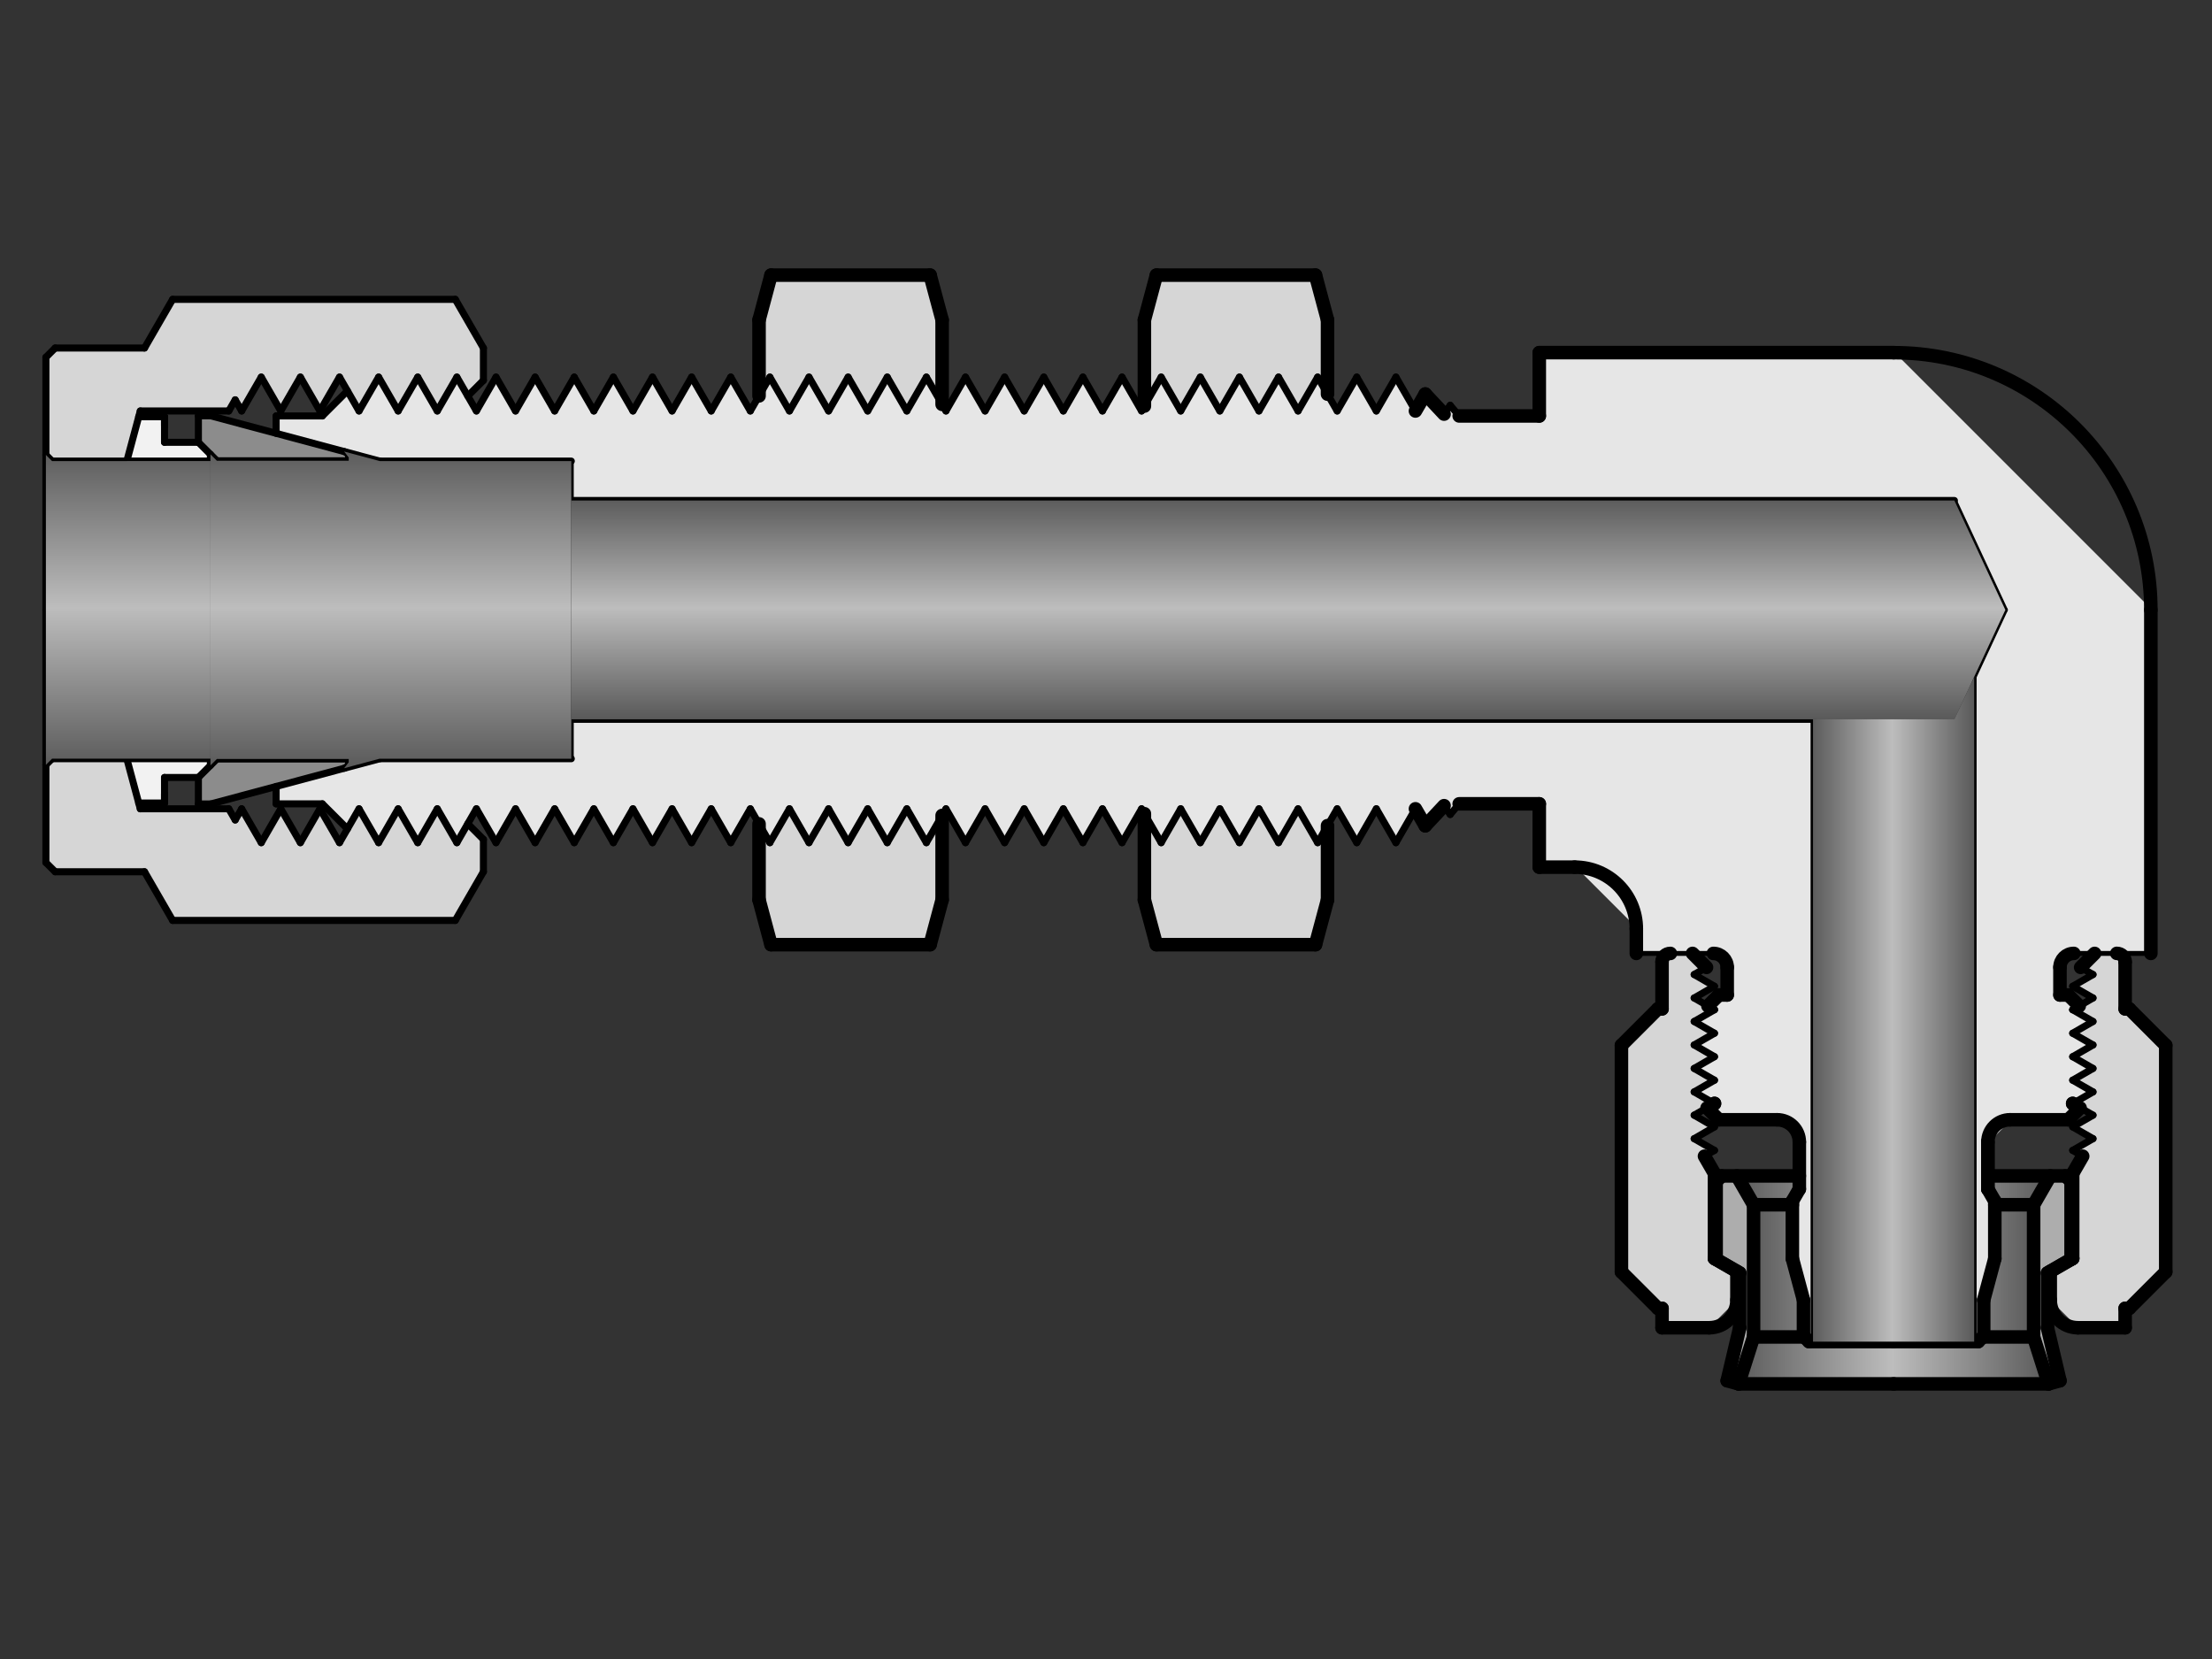 <?xml version="1.0" encoding="UTF-8"?><svg id="_イヤー_1" xmlns="http://www.w3.org/2000/svg" xmlns:xlink="http://www.w3.org/1999/xlink" viewBox="0 0 480 360"><rect x="0" y="0" width="480" height="360" fill="#333333" stroke="none"/><defs><style>.cls-1{fill:url(#CYLINDER_56);}.cls-1,.cls-2,.cls-3,.cls-4,.cls-5,.cls-6,.cls-7,.cls-8,.cls-9,.cls-10,.cls-11{fill-rule:evenodd;}.cls-12{stroke-width:2.94px;}.cls-12,.cls-13,.cls-14{fill:none;stroke:#000;stroke-linecap:round;stroke-linejoin:round;}.cls-2{fill:#f2f2f2;}.cls-3{fill:#d6d6d6;}.cls-4{fill:#adadad;}.cls-5{fill:#8c8c8c;}.cls-6{fill:#e6e6e6;}.cls-7{fill:url(#CYLINDER_56-4);}.cls-8{fill:url(#CYLINDER_56-5);}.cls-9{fill:url(#CYLINDER_56-2);}.cls-10{fill:url(#CYLINDER_56-3);}.cls-11{fill:url(#CYLINDER_56-6);}.cls-13{stroke-width:1.53px;}.cls-14{stroke-width:1.06px;}</style><linearGradient id="CYLINDER_56" x1="463.34" y1="1347.51" x2="623.28" y2="1347.51" gradientTransform="translate(182.46 -271.38) scale(.42)" gradientUnits="userSpaceOnUse"><stop offset="0" stop-color="#5b5b5b"/><stop offset=".5" stop-color="#bdbdbd"/><stop offset="1" stop-color="#5b5b5b"/></linearGradient><linearGradient id="CYLINDER_56-2" x1="462.45" y1="1259.72" x2="624.16" y2="1259.72" xlink:href="#CYLINDER_56"/><linearGradient id="CYLINDER_56-3" x1="471.04" y1="1301.28" x2="615.57" y2="1301.28" xlink:href="#CYLINDER_56"/><linearGradient id="CYLINDER_56-4" x1="-274.67" y1="1041.89" x2="-274.67" y2="878.45" xlink:href="#CYLINDER_56"/><linearGradient id="CYLINDER_56-5" x1="230.95" y1="1016.61" x2="230.95" y2="903.73" xlink:href="#CYLINDER_56"/><linearGradient id="CYLINDER_56-6" x1="501.73" y1="1166.26" x2="584.88" y2="1166.26" xlink:href="#CYLINDER_56"/></defs><g id="HATCH"><path class="cls-6" d="M393.42,156.08H123.97v8.56h-41.56l-22.48,6.02v3.77h10.03l5.44,5.44,2.52-4.36,4.25,7.35,4.25-7.35,4.25,7.35,4.25-7.35,4.25,7.35,4.25-7.35,4.25,7.35,4.25-7.35,4.25,7.35,4.25-7.35,4.25,7.35,4.25-7.35,4.25,7.35,4.25-7.35,4.25,7.35,4.25-7.35,4.25,7.35,4.25-7.35,4.25,7.35,4.25-7.35,4.25,7.35,4.25-7.35,4.25,7.35,4.25-7.35,4.25,7.35,4.25-7.35,4.25,7.35,4.25-7.35,4.25,7.35,4.25-7.35,4.25,7.35,4.25-7.35,4.25,7.35,4.25-7.35,4.25,7.35,4.25-7.35,4.25,7.35,4.25-7.35,4.25,7.35,4.25-7.35,4.25,7.35,4.25-7.35,4.25,7.35,4.25-7.35,4.25,7.35,4.25-7.35,4.25,7.35,4.25-7.35,4.25,7.35,4.25-7.35,4.25,7.35,4.25-7.35,4.25,7.35,4.25-7.35,2.12,3.68,4.09-4.36,1.33,1.91,1.95-2.31h17.38v13.74h7.69l13.37,13.37v5.35h16.71l3.01,3.01v6.02h-1.81l-2.38,2.38,1.42,.82-4.41,2.55,4.41,2.55-4.41,2.55,4.41,2.55-4.41,2.55,4.41,2.55-4.41,2.55,4.37,2.52,.04-.02v.04l-1.61,.93,2.57,2.57h12.64l4.81,4.81v10.23l-1.5,2.61v12.48l2.41,8.98v7.82l1.2,1.2h.87V156.08m34.96,135.05h.87l1.2-1.2v-7.82l2.41-8.98v-12.48l-1.5-2.61v-10.23l4.81-4.81h12.64l2.57-2.57-1.61-.93v-.04l.04,.02,4.37-2.52-4.41-2.55,4.41-2.55-4.41-2.55,4.41-2.55-4.41-2.55,4.41-2.55-4.41-2.55,1.42-.82-2.38-2.38h-1.81v-6.02l3.01-3.01h16.71v-74.54l-55.82-55.82h-76.88v13.74h-17.38l-1.95-2.31-1.33,1.91-4.09-4.36-2.12,3.68-4.25-7.35-4.25,7.35-4.25-7.35-4.25,7.35-4.25-7.35-4.25,7.35-4.25-7.35-4.25,7.35-4.25-7.35-4.25,7.35-4.25-7.35-4.25,7.35-4.25-7.35-4.25,7.35-4.25-7.35-4.25,7.35-4.25-7.35-4.25,7.35-4.25-7.35-4.25,7.35-4.25-7.35-4.25,7.35-4.25-7.35-4.25,7.35-4.25-7.35-4.25,7.35-4.25-7.35-4.25,7.35-4.25-7.35-4.25,7.35-4.25-7.35-4.25,7.35-4.25-7.35-4.25,7.35-4.25-7.35-4.25,7.35-4.25-7.35-4.25,7.35-4.25-7.35-4.25,7.35-4.25-7.35-4.25,7.35-4.25-7.35-4.25,7.35-4.25-7.35-4.25,7.35-4.25-7.35-4.25,7.35-4.25-7.35-4.25,7.35-4.25-7.35-4.25,7.35-4.25-7.35-4.25,7.35-2.52-4.36-5.44,5.44h-10.03v3.77l22.48,6.02h41.56v8.56H424.1l11.07,23.73-6.78,14.53v144.25Z"/></g><g id="LINE"><line class="cls-12" x1="334.02" y1="76.52" x2="410.91" y2="76.52"/></g><g id="LINE-2"><line class="cls-12" x1="466.73" y1="132.35" x2="466.73" y2="206.89"/></g><g id="LINE-3"><line class="cls-12" x1="334.02" y1="188.17" x2="341.71" y2="188.17"/></g><g id="ARC"><path class="cls-12" d="M355.08,201.54c0-7.38-5.99-13.37-13.37-13.37"/></g><g id="ARC-2"><path class="cls-12" d="M466.73,132.35c0-30.83-24.99-55.82-55.82-55.82"/></g><g id="LINE-4"><line class="cls-12" x1="355.08" y1="201.54" x2="355.08" y2="206.89"/></g><g id="HATCH-2"><polygon class="cls-5" points="45.73 174.46 43.05 174.46 43.05 168.71 47.06 164.7 75.67 164.7 75.67 165.42 74.68 166.71 45.73 174.46"/></g><g id="HATCH-3"><path class="cls-3" d="M204.44,69.43l-2.61-9.73h-34.52l-2.61,9.73v16.48l2.36-4.08,4.25,7.35,4.25-7.35,4.25,7.35,4.25-7.35,4.25,7.35,4.25-7.35,4.25,7.35,4.25-7.35,3.42,5.92v-18.31m0,125.83v-18.31l-3.42,5.92-4.25-7.35-4.25,7.35-4.25-7.35-4.25,7.35-4.25-7.35-4.25,7.35-4.25-7.35-4.25,7.35-2.36-4.08v16.48l2.61,9.73h34.52l2.61-9.73Z"/></g><g id="HATCH-4"><path class="cls-3" d="M104.9,75.52l-6.1-10.56H37.46l-6.1,10.56H11.97l-2.01,2.01v21.19l1.34,1.34H27.52l2.91-10.87h19.2l1.4-2.42,1.4,2.42,4.25-7.35,4.25,7.35,4.25-7.35,4.25,7.35,4.25-7.35,4.25,7.35,4.25-7.35,4.25,7.35,4.25-7.35,4.25,7.35,4.25-7.35,2.37,4.1,3.39-3.39v-7.02m0,113.65v-7.02l-3.39-3.39-2.37,4.1-4.25-7.35-4.25,7.35-4.25-7.35-4.25,7.35-4.25-7.35-4.25,7.35-4.25-7.35-4.25,7.35-4.25-7.35-4.25,7.35-4.25-7.35-1.4,2.42-1.4-2.42H30.44l-2.91-10.87H11.3l-1.34,1.34v21.19l2.01,2.01H31.36l6.1,10.56h61.34l6.1-10.56Z"/></g><g id="HATCH-5"><polygon class="cls-5" points="45.73 90.23 43.05 90.23 43.05 95.98 47.06 99.99 75.67 99.99 75.67 99.28 74.68 97.98 45.73 90.23"/></g><g id="HATCH-6"><path class="cls-2" d="M45.66,98.59l-2.62-2.62h-7.34v-5.55h-5.6l-2.58,9.63h18.14v-1.46m0,67.5v-1.46H27.52l2.58,9.63h5.6v-5.55h7.34l2.62-2.62Z"/></g><g id="LINE-5"><line class="cls-13" x1="9.96" y1="98.72" x2="9.96" y2="132.35"/></g><g id="LINE-6"><line class="cls-13" x1="37.46" y1="64.96" x2="98.8" y2="64.96"/></g><g id="LINE-7"><line class="cls-13" x1="11.97" y1="75.52" x2="31.36" y2="75.52"/></g><g id="LINE-8"><line class="cls-13" x1="27.52" y1="100.06" x2="11.3" y2="100.06"/></g><g id="LINE-9"><line class="cls-13" x1="11.97" y1="75.52" x2="9.96" y2="77.53"/></g><g id="LINE-10"><line class="cls-13" x1="9.96" y1="98.72" x2="9.96" y2="77.53"/></g><g id="LINE-11"><line class="cls-13" x1="9.96" y1="98.72" x2="11.3" y2="100.06"/></g><g id="LINE-12"><line class="cls-13" x1="31.36" y1="75.52" x2="37.46" y2="64.96"/></g><g id="LINE-13"><line class="cls-13" x1="30.44" y1="89.18" x2="27.52" y2="100.06"/></g><g id="LINE-14"><line class="cls-13" x1="104.9" y1="75.52" x2="98.8" y2="64.96"/></g><g id="LINE-15"><line class="cls-13" x1="104.9" y1="82.54" x2="101.51" y2="85.93"/></g><g id="LINE-16"><line class="cls-13" x1="104.9" y1="75.52" x2="104.9" y2="82.54"/></g><g id="LINE-17"><line class="cls-13" x1="90.65" y1="81.83" x2="94.89" y2="89.18"/></g><g id="LINE-18"><line class="cls-13" x1="90.65" y1="81.83" x2="86.4" y2="89.18"/></g><g id="LINE-19"><line class="cls-13" x1="49.64" y1="89.18" x2="30.44" y2="89.18"/></g><g id="LINE-20"><line class="cls-13" x1="99.14" y1="81.83" x2="94.89" y2="89.18"/></g><g id="LINE-21"><line class="cls-13" x1="73.67" y1="81.83" x2="77.91" y2="89.18"/></g><g id="LINE-22"><line class="cls-13" x1="73.67" y1="81.83" x2="69.42" y2="89.18"/></g><g id="LINE-23"><line class="cls-13" x1="82.16" y1="81.83" x2="86.4" y2="89.18"/></g><g id="LINE-24"><line class="cls-13" x1="82.16" y1="81.83" x2="77.91" y2="89.18"/></g><g id="LINE-25"><line class="cls-13" x1="56.69" y1="81.83" x2="60.93" y2="89.18"/></g><g id="LINE-26"><line class="cls-13" x1="56.69" y1="81.83" x2="52.44" y2="89.18"/></g><g id="LINE-27"><line class="cls-13" x1="65.18" y1="81.83" x2="69.42" y2="89.18"/></g><g id="LINE-28"><line class="cls-13" x1="65.18" y1="81.83" x2="60.93" y2="89.18"/></g><g id="LINE-29"><line class="cls-13" x1="51.04" y1="86.76" x2="52.44" y2="89.18"/></g><g id="LINE-30"><line class="cls-13" x1="51.04" y1="86.76" x2="49.64" y2="89.18"/></g><g id="LINE-31"><line class="cls-13" x1="424.1" y1="108.61" x2="123.97" y2="108.61"/></g><g id="LINE-32"><line class="cls-13" x1="82.41" y1="100.06" x2="45.73" y2="90.23"/></g><g id="LINE-33"><line class="cls-13" x1="75.67" y1="99.99" x2="47.06" y2="99.99"/></g><g id="LINE-34"><line class="cls-13" x1="30.1" y1="90.43" x2="35.7" y2="90.43"/></g><g id="LINE-35"><line class="cls-13" x1="27.52" y1="100.06" x2="45.66" y2="100.06"/></g><g id="LINE-36"><line class="cls-13" x1="35.7" y1="90.43" x2="35.7" y2="95.98"/></g><g id="LINE-37"><line class="cls-13" x1="35.7" y1="90.43" x2="35.7" y2="92.43"/></g><g id="LINE-38"><line class="cls-13" x1="45.66" y1="132.35" x2="45.66" y2="98.59"/></g><g id="LINE-39"><line class="cls-13" x1="43.05" y1="95.98" x2="35.7" y2="95.98"/></g><g id="LINE-40"><line class="cls-13" x1="43.05" y1="95.98" x2="43.05" y2="90.23"/></g><g id="LINE-41"><line class="cls-13" x1="43.05" y1="90.23" x2="45.73" y2="90.23"/></g><g id="LINE-42"><line class="cls-13" x1="43.05" y1="95.98" x2="47.06" y2="99.99"/></g><g id="LINE-43"><line class="cls-13" x1="82.41" y1="100.06" x2="123.97" y2="100.06"/></g><g id="LINE-44"><line class="cls-13" x1="69.95" y1="90.26" x2="75.39" y2="84.82"/></g><g id="LINE-45"><line class="cls-13" x1="59.92" y1="90.26" x2="69.95" y2="90.26"/></g><g id="LINE-46"><line class="cls-13" x1="59.92" y1="94.03" x2="59.92" y2="90.26"/></g><g id="LINE-47"><line class="cls-13" x1="75.67" y1="99.28" x2="75.67" y2="99.99"/></g><g id="ARC-3"><path class="cls-13" d="M75.67,99.28c0-.61-.41-1.13-.99-1.29"/></g><g id="LINE-48"><line class="cls-13" x1="75.67" y1="99.28" x2="75.67" y2="132.35"/></g><g id="LINE-49"><line class="cls-13" x1="99.14" y1="81.83" x2="103.38" y2="89.18"/></g><g id="LINE-50"><line class="cls-13" x1="107.63" y1="81.83" x2="111.87" y2="89.18"/></g><g id="LINE-51"><line class="cls-13" x1="107.63" y1="81.83" x2="103.38" y2="89.18"/></g><g id="LINE-52"><line class="cls-13" x1="27.52" y1="100.06" x2="27.52" y2="132.35"/></g><g id="LINE-53"><line class="cls-13" x1="9.96" y1="165.97" x2="9.96" y2="132.35"/></g><g id="LINE-54"><line class="cls-13" x1="37.46" y1="199.73" x2="98.8" y2="199.73"/></g><g id="LINE-55"><line class="cls-13" x1="11.97" y1="189.17" x2="31.36" y2="189.17"/></g><g id="LINE-56"><line class="cls-13" x1="27.52" y1="164.64" x2="11.3" y2="164.64"/></g><g id="LINE-57"><line class="cls-13" x1="11.97" y1="189.17" x2="9.96" y2="187.17"/></g><g id="LINE-58"><line class="cls-13" x1="9.96" y1="165.97" x2="9.96" y2="187.17"/></g><g id="LINE-59"><line class="cls-13" x1="9.96" y1="165.97" x2="11.3" y2="164.64"/></g><g id="LINE-60"><line class="cls-13" x1="31.36" y1="189.17" x2="37.46" y2="199.73"/></g><g id="LINE-61"><line class="cls-13" x1="30.44" y1="175.51" x2="27.52" y2="164.64"/></g><g id="LINE-62"><line class="cls-13" x1="104.9" y1="189.17" x2="98.8" y2="199.73"/></g><g id="LINE-63"><line class="cls-13" x1="104.9" y1="182.15" x2="101.51" y2="178.76"/></g><g id="LINE-64"><line class="cls-13" x1="104.9" y1="189.17" x2="104.9" y2="182.15"/></g><g id="LINE-65"><line class="cls-13" x1="90.65" y1="182.86" x2="94.89" y2="175.51"/></g><g id="LINE-66"><line class="cls-13" x1="90.65" y1="182.86" x2="86.4" y2="175.51"/></g><g id="LINE-67"><line class="cls-13" x1="49.64" y1="175.51" x2="30.44" y2="175.51"/></g><g id="LINE-68"><line class="cls-13" x1="99.14" y1="182.86" x2="94.89" y2="175.51"/></g><g id="LINE-69"><line class="cls-13" x1="73.67" y1="182.86" x2="77.91" y2="175.51"/></g><g id="LINE-70"><line class="cls-13" x1="73.67" y1="182.86" x2="69.42" y2="175.51"/></g><g id="LINE-71"><line class="cls-13" x1="82.16" y1="182.86" x2="86.4" y2="175.51"/></g><g id="LINE-72"><line class="cls-13" x1="82.16" y1="182.86" x2="77.91" y2="175.51"/></g><g id="LINE-73"><line class="cls-13" x1="56.69" y1="182.86" x2="60.93" y2="175.51"/></g><g id="LINE-74"><line class="cls-13" x1="56.69" y1="182.86" x2="52.44" y2="175.51"/></g><g id="LINE-75"><line class="cls-13" x1="65.18" y1="182.86" x2="69.42" y2="175.51"/></g><g id="LINE-76"><line class="cls-13" x1="65.18" y1="182.86" x2="60.93" y2="175.51"/></g><g id="LINE-77"><line class="cls-13" x1="51.04" y1="177.93" x2="52.44" y2="175.51"/></g><g id="LINE-78"><line class="cls-13" x1="51.04" y1="177.93" x2="49.64" y2="175.51"/></g><g id="LINE-79"><line class="cls-13" x1="82.41" y1="164.64" x2="45.73" y2="174.46"/></g><g id="LINE-80"><line class="cls-13" x1="75.67" y1="164.7" x2="47.06" y2="164.7"/></g><g id="LINE-81"><line class="cls-13" x1="30.1" y1="174.26" x2="35.7" y2="174.26"/></g><g id="LINE-82"><line class="cls-13" x1="27.52" y1="164.64" x2="45.66" y2="164.64"/></g><g id="LINE-83"><line class="cls-13" x1="35.7" y1="174.26" x2="35.7" y2="168.71"/></g><g id="LINE-84"><line class="cls-13" x1="35.7" y1="174.26" x2="35.7" y2="172.26"/></g><g id="LINE-85"><line class="cls-13" x1="45.66" y1="132.35" x2="45.66" y2="166.1"/></g><g id="LINE-86"><line class="cls-13" x1="43.05" y1="168.71" x2="35.7" y2="168.71"/></g><g id="LINE-87"><line class="cls-13" x1="43.05" y1="168.71" x2="43.05" y2="174.46"/></g><g id="LINE-88"><line class="cls-13" x1="43.05" y1="174.46" x2="45.73" y2="174.46"/></g><g id="LINE-89"><line class="cls-13" x1="43.05" y1="168.71" x2="47.06" y2="164.7"/></g><g id="LINE-90"><line class="cls-13" x1="82.41" y1="164.64" x2="123.97" y2="164.64"/></g><g id="LINE-91"><line class="cls-13" x1="69.95" y1="174.43" x2="75.39" y2="179.87"/></g><g id="LINE-92"><line class="cls-13" x1="59.92" y1="174.43" x2="69.95" y2="174.43"/></g><g id="LINE-93"><line class="cls-13" x1="59.92" y1="170.66" x2="59.92" y2="174.43"/></g><g id="LINE-94"><line class="cls-13" x1="75.67" y1="165.42" x2="75.67" y2="164.7"/></g><g id="ARC-4"><path class="cls-13" d="M74.68,166.71c.58-.16,.99-.69,.99-1.29"/></g><g id="LINE-95"><line class="cls-13" x1="75.67" y1="165.42" x2="75.67" y2="132.35"/></g><g id="LINE-96"><line class="cls-13" x1="99.14" y1="182.86" x2="103.38" y2="175.51"/></g><g id="LINE-97"><line class="cls-13" x1="107.63" y1="182.86" x2="111.87" y2="175.51"/></g><g id="LINE-98"><line class="cls-13" x1="107.63" y1="182.86" x2="103.38" y2="175.51"/></g><g id="LINE-99"><line class="cls-13" x1="27.52" y1="164.64" x2="27.52" y2="132.35"/></g><g id="LINE-100"><line class="cls-13" x1="393.42" y1="156.08" x2="123.97" y2="156.08"/></g><g id="LINE-101"><line class="cls-14" x1="123.97" y1="100.06" x2="123.97" y2="164.64"/></g><g id="LINE-102"><line class="cls-14" x1="82.41" y1="100.06" x2="82.41" y2="164.64"/></g><g id="LINE-103"><line class="cls-12" x1="164.71" y1="69.43" x2="167.31" y2="59.7"/></g><g id="LINE-104"><line class="cls-12" x1="204.44" y1="69.43" x2="201.83" y2="59.7"/></g><g id="LINE-105"><line class="cls-12" x1="204.44" y1="69.43" x2="204.44" y2="87.75"/></g><g id="LINE-106"><line class="cls-12" x1="164.71" y1="69.43" x2="164.71" y2="85.91"/></g><g id="LINE-107"><line class="cls-12" x1="167.31" y1="59.7" x2="201.83" y2="59.7"/></g><g id="LINE-108"><line class="cls-13" x1="116.12" y1="81.83" x2="120.36" y2="89.18"/></g><g id="LINE-109"><line class="cls-13" x1="116.12" y1="81.83" x2="111.87" y2="89.18"/></g><g id="LINE-110"><line class="cls-13" x1="124.61" y1="81.83" x2="128.86" y2="89.18"/></g><g id="LINE-111"><line class="cls-13" x1="124.61" y1="81.83" x2="120.36" y2="89.18"/></g><g id="LINE-112"><line class="cls-13" x1="133.1" y1="81.83" x2="137.35" y2="89.18"/></g><g id="LINE-113"><line class="cls-13" x1="133.1" y1="81.83" x2="128.86" y2="89.18"/></g><g id="LINE-114"><line class="cls-13" x1="141.59" y1="81.83" x2="145.84" y2="89.18"/></g><g id="LINE-115"><line class="cls-13" x1="141.59" y1="81.83" x2="137.35" y2="89.18"/></g><g id="LINE-116"><line class="cls-13" x1="150.08" y1="81.83" x2="154.33" y2="89.18"/></g><g id="LINE-117"><line class="cls-13" x1="150.08" y1="81.83" x2="145.84" y2="89.18"/></g><g id="LINE-118"><line class="cls-13" x1="158.57" y1="81.83" x2="162.82" y2="89.18"/></g><g id="LINE-119"><line class="cls-13" x1="158.57" y1="81.83" x2="154.33" y2="89.18"/></g><g id="LINE-120"><line class="cls-13" x1="167.06" y1="81.83" x2="171.31" y2="89.18"/></g><g id="LINE-121"><line class="cls-13" x1="167.06" y1="81.83" x2="162.82" y2="89.18"/></g><g id="LINE-122"><line class="cls-13" x1="175.55" y1="81.83" x2="179.8" y2="89.18"/></g><g id="LINE-123"><line class="cls-13" x1="175.55" y1="81.83" x2="171.31" y2="89.18"/></g><g id="LINE-124"><line class="cls-13" x1="184.04" y1="81.83" x2="188.29" y2="89.18"/></g><g id="LINE-125"><line class="cls-13" x1="184.04" y1="81.83" x2="179.8" y2="89.18"/></g><g id="LINE-126"><line class="cls-13" x1="192.53" y1="81.83" x2="196.78" y2="89.18"/></g><g id="LINE-127"><line class="cls-13" x1="192.53" y1="81.83" x2="188.29" y2="89.18"/></g><g id="LINE-128"><line class="cls-13" x1="201.02" y1="81.83" x2="205.27" y2="89.18"/></g><g id="LINE-129"><line class="cls-13" x1="201.02" y1="81.83" x2="196.78" y2="89.18"/></g><g id="LINE-130"><line class="cls-13" x1="209.51" y1="81.83" x2="213.76" y2="89.18"/></g><g id="LINE-131"><line class="cls-13" x1="209.51" y1="81.83" x2="205.27" y2="89.18"/></g><g id="LINE-132"><line class="cls-13" x1="116.12" y1="182.86" x2="120.36" y2="175.51"/></g><g id="LINE-133"><line class="cls-13" x1="116.12" y1="182.86" x2="111.87" y2="175.51"/></g><g id="LINE-134"><line class="cls-13" x1="124.61" y1="182.86" x2="128.86" y2="175.51"/></g><g id="LINE-135"><line class="cls-13" x1="124.61" y1="182.86" x2="120.36" y2="175.51"/></g><g id="LINE-136"><line class="cls-13" x1="133.1" y1="182.86" x2="137.35" y2="175.51"/></g><g id="LINE-137"><line class="cls-13" x1="133.1" y1="182.86" x2="128.86" y2="175.51"/></g><g id="LINE-138"><line class="cls-13" x1="141.59" y1="182.86" x2="145.84" y2="175.51"/></g><g id="LINE-139"><line class="cls-13" x1="141.59" y1="182.86" x2="137.35" y2="175.51"/></g><g id="LINE-140"><line class="cls-13" x1="150.08" y1="182.86" x2="154.33" y2="175.51"/></g><g id="LINE-141"><line class="cls-13" x1="150.08" y1="182.86" x2="145.84" y2="175.51"/></g><g id="LINE-142"><line class="cls-13" x1="158.57" y1="182.86" x2="162.82" y2="175.51"/></g><g id="LINE-143"><line class="cls-13" x1="158.57" y1="182.86" x2="154.33" y2="175.51"/></g><g id="LINE-144"><line class="cls-13" x1="167.06" y1="182.86" x2="171.31" y2="175.51"/></g><g id="LINE-145"><line class="cls-13" x1="167.06" y1="182.86" x2="162.82" y2="175.51"/></g><g id="LINE-146"><line class="cls-13" x1="175.55" y1="182.86" x2="179.8" y2="175.51"/></g><g id="LINE-147"><line class="cls-13" x1="175.55" y1="182.86" x2="171.31" y2="175.51"/></g><g id="LINE-148"><line class="cls-13" x1="184.04" y1="182.86" x2="188.29" y2="175.51"/></g><g id="LINE-149"><line class="cls-13" x1="184.04" y1="182.86" x2="179.8" y2="175.51"/></g><g id="LINE-150"><line class="cls-13" x1="192.53" y1="182.86" x2="196.78" y2="175.51"/></g><g id="LINE-151"><line class="cls-13" x1="192.53" y1="182.86" x2="188.29" y2="175.51"/></g><g id="LINE-152"><line class="cls-13" x1="201.02" y1="182.86" x2="205.27" y2="175.51"/></g><g id="LINE-153"><line class="cls-13" x1="201.02" y1="182.86" x2="196.78" y2="175.51"/></g><g id="LINE-154"><line class="cls-13" x1="209.51" y1="182.86" x2="213.76" y2="175.51"/></g><g id="LINE-155"><line class="cls-13" x1="209.51" y1="182.86" x2="205.27" y2="175.51"/></g><g id="LINE-156"><line class="cls-12" x1="164.71" y1="195.26" x2="167.31" y2="204.99"/></g><g id="LINE-157"><line class="cls-12" x1="204.44" y1="195.26" x2="201.83" y2="204.99"/></g><g id="LINE-158"><line class="cls-12" x1="204.44" y1="195.26" x2="204.44" y2="176.95"/></g><g id="LINE-159"><line class="cls-12" x1="164.71" y1="195.26" x2="164.71" y2="178.78"/></g><g id="LINE-160"><line class="cls-12" x1="167.31" y1="204.99" x2="201.83" y2="204.99"/></g><g id="LINE-161"><line class="cls-12" x1="334.02" y1="90.26" x2="334.02" y2="76.52"/></g><g id="LINE-162"><line class="cls-12" x1="334.02" y1="90.26" x2="316.64" y2="90.26"/></g><g id="LINE-163"><line class="cls-12" x1="334.02" y1="174.43" x2="334.02" y2="188.17"/></g><g id="LINE-164"><line class="cls-12" x1="334.02" y1="174.43" x2="316.64" y2="174.43"/></g><g id="LINE-165"><line class="cls-13" x1="316.64" y1="90.26" x2="314.69" y2="87.95"/></g><g id="LINE-166"><line class="cls-13" x1="314.69" y1="87.95" x2="313.36" y2="89.86"/></g><g id="HATCH-7"><path class="cls-3" d="M277.44,81.83l4.25,7.35,4.25-7.35,2.14,3.7v-16.1l-2.61-9.73h-34.52l-2.61,9.73v18.69l3.64-6.3,4.25,7.35,4.25-7.35,4.25,7.35,4.25-7.35,4.25,7.35,4.25-7.35m8.02,123.17l2.61-9.73v-16.1l-2.14,3.7-4.25-7.35-4.25,7.35-4.25-7.35-4.25,7.35-4.25-7.35-4.25,7.35-4.25-7.35-4.25,7.35-3.64-6.3v18.69l2.61,9.73h34.52Z"/></g><g id="LINE-167"><line class="cls-12" x1="248.33" y1="69.43" x2="250.94" y2="59.7"/></g><g id="LINE-168"><line class="cls-12" x1="288.07" y1="69.43" x2="285.46" y2="59.7"/></g><g id="LINE-169"><line class="cls-12" x1="288.07" y1="69.43" x2="288.07" y2="85.53"/></g><g id="LINE-170"><line class="cls-12" x1="248.33" y1="69.43" x2="248.33" y2="88.12"/></g><g id="LINE-171"><line class="cls-12" x1="250.94" y1="59.7" x2="285.46" y2="59.7"/></g><g id="LINE-172"><line class="cls-13" x1="218" y1="81.83" x2="222.25" y2="89.18"/></g><g id="LINE-173"><line class="cls-13" x1="218" y1="81.83" x2="213.76" y2="89.18"/></g><g id="LINE-174"><line class="cls-13" x1="226.5" y1="81.83" x2="230.74" y2="89.18"/></g><g id="LINE-175"><line class="cls-13" x1="226.5" y1="81.83" x2="222.25" y2="89.18"/></g><g id="LINE-176"><line class="cls-13" x1="234.99" y1="81.83" x2="239.23" y2="89.18"/></g><g id="LINE-177"><line class="cls-13" x1="234.99" y1="81.83" x2="230.74" y2="89.18"/></g><g id="LINE-178"><line class="cls-13" x1="243.48" y1="81.83" x2="239.23" y2="89.18"/></g><g id="LINE-179"><line class="cls-13" x1="243.48" y1="81.83" x2="247.72" y2="89.18"/></g><g id="LINE-180"><line class="cls-13" x1="251.97" y1="81.83" x2="256.21" y2="89.18"/></g><g id="LINE-181"><line class="cls-13" x1="251.97" y1="81.83" x2="247.72" y2="89.18"/></g><g id="LINE-182"><line class="cls-13" x1="260.46" y1="81.83" x2="264.7" y2="89.18"/></g><g id="LINE-183"><line class="cls-13" x1="260.46" y1="81.83" x2="256.21" y2="89.18"/></g><g id="LINE-184"><line class="cls-13" x1="268.95" y1="81.83" x2="273.19" y2="89.18"/></g><g id="LINE-185"><line class="cls-13" x1="268.95" y1="81.83" x2="264.7" y2="89.18"/></g><g id="LINE-186"><line class="cls-13" x1="277.44" y1="81.83" x2="273.19" y2="89.18"/></g><g id="LINE-187"><line class="cls-13" x1="277.44" y1="81.83" x2="281.68" y2="89.18"/></g><g id="LINE-188"><line class="cls-13" x1="285.93" y1="81.83" x2="290.17" y2="89.18"/></g><g id="LINE-189"><line class="cls-13" x1="285.93" y1="81.83" x2="281.68" y2="89.18"/></g><g id="LINE-190"><line class="cls-13" x1="294.42" y1="81.83" x2="298.66" y2="89.18"/></g><g id="LINE-191"><line class="cls-13" x1="294.42" y1="81.83" x2="290.17" y2="89.18"/></g><g id="LINE-192"><line class="cls-13" x1="302.91" y1="81.83" x2="307.15" y2="89.18"/></g><g id="LINE-193"><line class="cls-13" x1="302.91" y1="81.83" x2="298.66" y2="89.18"/></g><g id="LINE-194"><line class="cls-12" x1="309.28" y1="85.5" x2="307.15" y2="89.18"/></g><g id="LINE-195"><line class="cls-12" x1="313.36" y1="89.86" x2="309.28" y2="85.5"/></g><g id="LINE-196"><line class="cls-12" x1="248.33" y1="195.26" x2="250.94" y2="204.99"/></g><g id="LINE-197"><line class="cls-12" x1="288.07" y1="195.26" x2="285.46" y2="204.99"/></g><g id="LINE-198"><line class="cls-12" x1="288.07" y1="195.26" x2="288.07" y2="179.16"/></g><g id="LINE-199"><line class="cls-12" x1="248.33" y1="195.26" x2="248.33" y2="176.57"/></g><g id="LINE-200"><line class="cls-12" x1="250.94" y1="204.99" x2="285.46" y2="204.99"/></g><g id="LINE-201"><line class="cls-13" x1="234.99" y1="182.86" x2="239.23" y2="175.51"/></g><g id="LINE-202"><line class="cls-13" x1="234.99" y1="182.86" x2="230.74" y2="175.51"/></g><g id="LINE-203"><line class="cls-13" x1="243.48" y1="182.86" x2="239.23" y2="175.51"/></g><g id="LINE-204"><line class="cls-13" x1="243.48" y1="182.86" x2="247.72" y2="175.51"/></g><g id="LINE-205"><line class="cls-13" x1="251.97" y1="182.86" x2="256.21" y2="175.51"/></g><g id="LINE-206"><line class="cls-13" x1="251.97" y1="182.86" x2="247.72" y2="175.51"/></g><g id="LINE-207"><line class="cls-13" x1="260.46" y1="182.86" x2="264.7" y2="175.51"/></g><g id="LINE-208"><line class="cls-13" x1="260.46" y1="182.86" x2="256.21" y2="175.51"/></g><g id="LINE-209"><line class="cls-13" x1="268.95" y1="182.86" x2="273.19" y2="175.51"/></g><g id="LINE-210"><line class="cls-13" x1="268.95" y1="182.86" x2="264.7" y2="175.51"/></g><g id="LINE-211"><line class="cls-13" x1="277.44" y1="182.86" x2="273.19" y2="175.51"/></g><g id="LINE-212"><line class="cls-13" x1="277.44" y1="182.86" x2="281.68" y2="175.51"/></g><g id="LINE-213"><line class="cls-13" x1="285.93" y1="182.86" x2="290.17" y2="175.51"/></g><g id="LINE-214"><line class="cls-13" x1="285.93" y1="182.86" x2="281.68" y2="175.51"/></g><g id="LINE-215"><line class="cls-13" x1="294.42" y1="182.86" x2="298.66" y2="175.51"/></g><g id="LINE-216"><line class="cls-13" x1="294.42" y1="182.86" x2="290.17" y2="175.51"/></g><g id="LINE-217"><line class="cls-13" x1="316.64" y1="174.43" x2="314.69" y2="176.74"/></g><g id="LINE-218"><line class="cls-13" x1="314.69" y1="176.74" x2="313.36" y2="174.83"/></g><g id="LINE-219"><line class="cls-12" x1="309.28" y1="179.19" x2="307.15" y2="175.51"/></g><g id="LINE-220"><line class="cls-12" x1="313.36" y1="174.83" x2="309.28" y2="179.19"/></g><g id="LINE-221"><line class="cls-13" x1="302.91" y1="182.86" x2="307.15" y2="175.51"/></g><g id="LINE-222"><line class="cls-13" x1="302.91" y1="182.86" x2="298.66" y2="175.51"/></g><g id="LINE-223"><line class="cls-13" x1="218" y1="182.86" x2="222.25" y2="175.51"/></g><g id="LINE-224"><line class="cls-13" x1="218" y1="182.86" x2="213.76" y2="175.51"/></g><g id="LINE-225"><line class="cls-13" x1="226.5" y1="182.86" x2="230.74" y2="175.51"/></g><g id="LINE-226"><line class="cls-13" x1="226.5" y1="182.86" x2="222.25" y2="175.51"/></g><g id="HATCH-8"><path class="cls-3" d="M360.66,208.69v10.23h-.9l-7.91,7.91v49.16l7.91,7.91h.9v4.21h10.23l6.02-6.02v-6.22l-4.51-2.61-.35-.2v-18.43l-2.17-3.76,2.17-1.25-4.41-2.55,4.41-2.55-4.41-2.55,4.37-2.52-4.37-2.52,4.41-2.55-4.41-2.55,4.41-2.55-4.41-2.55,4.41-2.55-4.41-2.55,4.41-2.55-4.41-2.55,4.41-2.55-4.41-2.55,2.68-1.55-3.03-3.03h-4.81l-1.81,1.81m93.87-1.81l-3.03,3.03,2.68,1.55-4.41,2.55,4.41,2.55-4.41,2.55,4.41,2.55-4.41,2.55,4.41,2.55-4.41,2.55,4.41,2.55-4.41,2.55,4.41,2.55-4.37,2.52,4.37,2.52-4.41,2.55,4.41,2.55-4.41,2.55,2.17,1.25-2.17,3.76v18.43l-.35,.2-4.51,2.61v6.22l6.02,6.02h10.23v-4.21h.9l7.91-7.91v-49.16l-7.91-7.91h-.9v-10.23l-1.81-1.81h-4.81Z"/></g><g id="HATCH-9"><path class="cls-4" d="M372.4,273.28l5.11,2.95v11.89l-2.71,11.49,2.48,.69,3.24-10.18v-28.7l-3.61-6.25h-3.31l-1.2,1.2v16.9m68.9,16.84l3.24,10.18,2.48-.69-2.71-11.49v-11.89l5.11-2.95v-16.9l-1.2-1.2h-3.31l-3.61,6.25v28.7Z"/></g><g id="LINE-227"><line class="cls-12" x1="374.8" y1="299.61" x2="377.51" y2="288.13"/></g><g id="HATCH-10"><polygon class="cls-1" points="380.52 290.12 377.28 300.3 410.91 300.3 444.53 300.3 441.29 290.12 430.26 290.12 429.26 291.13 410.91 291.13 392.55 291.13 391.55 290.12 380.52 290.12"/></g><g id="LINE-228"><line class="cls-12" x1="377.28" y1="300.3" x2="380.52" y2="290.12"/></g><g id="LINE-229"><line class="cls-12" x1="377.28" y1="300.3" x2="410.91" y2="300.3"/></g><g id="LINE-230"><line class="cls-12" x1="377.28" y1="300.3" x2="374.8" y2="299.61"/></g><g id="LINE-231"><line class="cls-12" x1="392.55" y1="291.13" x2="410.91" y2="291.13"/></g><g id="LINE-232"><line class="cls-12" x1="369.87" y1="250.89" x2="372.04" y2="254.65"/></g><g id="LINE-233"><line class="cls-12" x1="372.04" y1="239.44" x2="372.04" y2="239.49"/></g><g id="LINE-234"><line class="cls-12" x1="372.04" y1="254.65" x2="372.04" y2="273.08"/></g><g id="LINE-235"><line class="cls-12" x1="351.85" y1="276" x2="351.85" y2="226.83"/></g><g id="HATCH-11"><path class="cls-9" d="M376.91,255.17l3.61,6.25h8.42v-.79l1.5-2.61v-2.86h-13.54m64.38,6.25l3.61-6.25h-13.54v2.86l1.5,2.61v.79h8.42Z"/></g><g id="LINE-236"><line class="cls-12" x1="390.45" y1="258.03" x2="390.45" y2="247.8"/></g><g id="LINE-237"><line class="cls-12" x1="373.6" y1="255.17" x2="390.45" y2="255.17"/></g><g id="ARC-5"><path class="cls-12" d="M370.89,288.12c3.32,0,6.02-2.69,6.02-6.02"/></g><g id="LINE-238"><line class="cls-12" x1="372.04" y1="273.08" x2="376.91" y2="275.89"/></g><g id="LINE-239"><line class="cls-12" x1="372.4" y1="273.28" x2="377.51" y2="276.23"/></g><g id="HATCH-12"><path class="cls-10" d="M380.52,290.12h11.03l-.2-.2v-7.82l-2.41-8.98v-11.69h-8.42v28.7m60.77-28.7h-8.42v11.69l-2.41,8.98v7.82l-.2,.2h11.03v-28.7Z"/></g><g id="LINE-240"><line class="cls-12" x1="380.52" y1="290.12" x2="380.52" y2="261.43"/></g><g id="LINE-241"><line class="cls-12" x1="391.35" y1="282.1" x2="388.94" y2="273.12"/></g><g id="LINE-242"><line class="cls-12" x1="380.52" y1="290.12" x2="391.55" y2="290.12"/></g><g id="LINE-243"><line class="cls-12" x1="392.55" y1="291.13" x2="391.35" y2="289.92"/></g><g id="LINE-244"><line class="cls-12" x1="377.51" y1="288.13" x2="377.51" y2="276.23"/></g><g id="LINE-245"><line class="cls-12" x1="391.35" y1="289.92" x2="391.35" y2="282.1"/></g><g id="LINE-246"><line class="cls-12" x1="376.91" y1="275.89" x2="376.91" y2="282.1"/></g><g id="LINE-247"><line class="cls-12" x1="388.94" y1="273.12" x2="388.94" y2="260.64"/></g><g id="LINE-248"><line class="cls-12" x1="380.52" y1="261.43" x2="376.91" y2="255.17"/></g><g id="LINE-249"><line class="cls-12" x1="380.52" y1="261.43" x2="388.94" y2="261.43"/></g><g id="LINE-250"><line class="cls-12" x1="388.94" y1="260.64" x2="390.45" y2="258.03"/></g><g id="LINE-251"><line class="cls-12" x1="359.76" y1="283.91" x2="351.85" y2="276"/></g><g id="LINE-252"><line class="cls-12" x1="360.66" y1="283.91" x2="360.66" y2="288.12"/></g><g id="LINE-253"><line class="cls-12" x1="360.66" y1="288.12" x2="370.89" y2="288.12"/></g><g id="LINE-254"><line class="cls-12" x1="359.76" y1="283.91" x2="360.66" y2="283.91"/></g><g id="LINE-255"><line class="cls-12" x1="372.4" y1="273.28" x2="372.4" y2="256.38"/></g><g id="LINE-256"><line class="cls-12" x1="372.04" y1="273.08" x2="372.4" y2="273.08"/></g><g id="LINE-257"><line class="cls-12" x1="373.6" y1="255.17" x2="372.4" y2="256.38"/></g><g id="ARC-6"><path class="cls-12" d="M374.8,209.9c0-1.66-1.35-3.01-3.01-3.01"/></g><g id="LINE-258"><line class="cls-12" x1="373" y1="242.99" x2="385.63" y2="242.99"/></g><g id="ARC-7"><path class="cls-12" d="M390.45,247.8c0-2.66-2.16-4.81-4.81-4.81"/></g><g id="LINE-259"><line class="cls-12" x1="372.04" y1="239.49" x2="372.04" y2="239.44"/></g><g id="LINE-260"><line class="cls-12" x1="373" y1="242.99" x2="370.43" y2="240.42"/></g><g id="LINE-261"><line class="cls-12" x1="351.85" y1="226.83" x2="359.76" y2="218.92"/></g><g id="LINE-262"><line class="cls-12" x1="360.66" y1="208.69" x2="360.66" y2="218.92"/></g><g id="LINE-263"><line class="cls-12" x1="374.8" y1="215.91" x2="374.8" y2="209.9"/></g><g id="LINE-264"><line class="cls-12" x1="359.76" y1="218.92" x2="360.66" y2="218.92"/></g><g id="LINE-265"><line class="cls-12" x1="373" y1="215.91" x2="374.8" y2="215.91"/></g><g id="LINE-266"><line class="cls-12" x1="370.62" y1="218.29" x2="373" y2="215.91"/></g><g id="ARC-8"><path class="cls-12" d="M362.47,206.89c-1,0-1.81,.81-1.81,1.81"/></g><g id="LINE-267"><line class="cls-12" x1="367.28" y1="206.89" x2="370.31" y2="209.92"/></g><g id="LINE-268"><line class="cls-13" x1="367.63" y1="231.85" x2="372.04" y2="229.3"/></g><g id="LINE-269"><line class="cls-13" x1="367.63" y1="231.85" x2="372.04" y2="234.4"/></g><g id="LINE-270"><line class="cls-13" x1="367.63" y1="226.75" x2="372.04" y2="229.3"/></g><g id="LINE-271"><line class="cls-13" x1="370.43" y1="240.42" x2="372.04" y2="239.49"/></g><g id="LINE-272"><line class="cls-13" x1="367.63" y1="236.94" x2="372.04" y2="234.4"/></g><g id="LINE-273"><line class="cls-13" x1="367.63" y1="236.94" x2="372.04" y2="239.49"/></g><g id="LINE-274"><line class="cls-13" x1="367.63" y1="226.75" x2="372.04" y2="224.21"/></g><g id="LINE-275"><line class="cls-13" x1="367.63" y1="221.66" x2="372.04" y2="219.11"/></g><g id="LINE-276"><line class="cls-13" x1="367.63" y1="221.66" x2="372.04" y2="224.21"/></g><g id="LINE-277"><line class="cls-13" x1="370.62" y1="218.29" x2="372.04" y2="219.11"/></g><g id="LINE-278"><line class="cls-13" x1="369.84" y1="250.91" x2="372.04" y2="249.63"/></g><g id="LINE-279"><line class="cls-13" x1="367.63" y1="247.09" x2="372.04" y2="249.63"/></g><g id="LINE-280"><line class="cls-13" x1="367.63" y1="247.09" x2="372.04" y2="244.54"/></g><g id="LINE-281"><line class="cls-13" x1="367.63" y1="241.99" x2="372.04" y2="239.44"/></g><g id="LINE-282"><line class="cls-13" x1="367.63" y1="241.99" x2="372.04" y2="244.54"/></g><g id="LINE-283"><line class="cls-13" x1="367.63" y1="216.56" x2="372.04" y2="219.11"/></g><g id="LINE-284"><line class="cls-13" x1="367.63" y1="216.56" x2="372.04" y2="214.02"/></g><g id="LINE-285"><line class="cls-13" x1="367.63" y1="211.47" x2="370.31" y2="209.92"/></g><g id="LINE-286"><line class="cls-13" x1="367.63" y1="211.47" x2="372.04" y2="214.02"/></g><g id="LINE-287"><line class="cls-12" x1="447.01" y1="299.61" x2="444.3" y2="288.13"/></g><g id="LINE-288"><line class="cls-12" x1="444.53" y1="300.3" x2="441.29" y2="290.12"/></g><g id="LINE-289"><line class="cls-12" x1="444.53" y1="300.3" x2="410.91" y2="300.3"/></g><g id="LINE-290"><line class="cls-12" x1="444.53" y1="300.3" x2="447.01" y2="299.61"/></g><g id="LINE-291"><line class="cls-12" x1="429.26" y1="291.13" x2="410.91" y2="291.13"/></g><g id="LINE-292"><line class="cls-12" x1="451.94" y1="250.89" x2="449.77" y2="254.65"/></g><g id="LINE-293"><line class="cls-12" x1="449.77" y1="239.44" x2="449.77" y2="239.49"/></g><g id="LINE-294"><line class="cls-12" x1="449.77" y1="254.65" x2="449.77" y2="273.08"/></g><g id="LINE-295"><line class="cls-12" x1="469.96" y1="276" x2="469.96" y2="226.83"/></g><g id="LINE-296"><line class="cls-12" x1="431.36" y1="258.03" x2="431.36" y2="247.8"/></g><g id="LINE-297"><line class="cls-12" x1="448.21" y1="255.17" x2="431.36" y2="255.17"/></g><g id="ARC-9"><path class="cls-12" d="M444.9,282.1c0,3.32,2.69,6.02,6.02,6.02"/></g><g id="LINE-298"><line class="cls-12" x1="449.77" y1="273.08" x2="444.9" y2="275.89"/></g><g id="LINE-299"><line class="cls-12" x1="449.42" y1="273.28" x2="444.3" y2="276.23"/></g><g id="LINE-300"><line class="cls-12" x1="441.29" y1="290.12" x2="441.29" y2="261.43"/></g><g id="LINE-301"><line class="cls-12" x1="430.46" y1="282.1" x2="432.87" y2="273.12"/></g><g id="LINE-302"><line class="cls-12" x1="441.29" y1="290.12" x2="430.26" y2="290.12"/></g><g id="LINE-303"><line class="cls-12" x1="429.26" y1="291.13" x2="430.46" y2="289.92"/></g><g id="LINE-304"><line class="cls-12" x1="444.3" y1="288.13" x2="444.3" y2="276.23"/></g><g id="LINE-305"><line class="cls-12" x1="430.46" y1="289.92" x2="430.46" y2="282.1"/></g><g id="LINE-306"><line class="cls-12" x1="444.9" y1="275.89" x2="444.9" y2="282.1"/></g><g id="LINE-307"><line class="cls-12" x1="432.87" y1="273.12" x2="432.87" y2="260.64"/></g><g id="LINE-308"><line class="cls-12" x1="441.29" y1="261.43" x2="444.9" y2="255.17"/></g><g id="LINE-309"><line class="cls-12" x1="441.29" y1="261.43" x2="432.87" y2="261.43"/></g><g id="LINE-310"><line class="cls-12" x1="432.87" y1="260.64" x2="431.36" y2="258.03"/></g><g id="LINE-311"><line class="cls-12" x1="462.05" y1="283.91" x2="469.96" y2="276"/></g><g id="LINE-312"><line class="cls-12" x1="461.15" y1="283.91" x2="461.15" y2="288.12"/></g><g id="LINE-313"><line class="cls-12" x1="461.15" y1="288.12" x2="450.92" y2="288.12"/></g><g id="LINE-314"><line class="cls-12" x1="462.05" y1="283.91" x2="461.15" y2="283.91"/></g><g id="LINE-315"><line class="cls-12" x1="449.42" y1="273.28" x2="449.42" y2="256.38"/></g><g id="LINE-316"><line class="cls-12" x1="449.77" y1="273.08" x2="449.42" y2="273.08"/></g><g id="LINE-317"><line class="cls-12" x1="448.21" y1="255.17" x2="449.42" y2="256.38"/></g><g id="ARC-10"><path class="cls-12" d="M450.02,206.89c-1.66,0-3.01,1.35-3.01,3.01"/></g><g id="LINE-318"><line class="cls-12" x1="448.81" y1="242.99" x2="436.18" y2="242.99"/></g><g id="ARC-11"><path class="cls-12" d="M436.18,242.99c-2.66,0-4.81,2.16-4.81,4.81"/></g><g id="LINE-319"><line class="cls-12" x1="449.77" y1="239.49" x2="449.77" y2="239.44"/></g><g id="LINE-320"><line class="cls-12" x1="448.81" y1="242.99" x2="451.38" y2="240.42"/></g><g id="LINE-321"><line class="cls-12" x1="469.96" y1="226.83" x2="462.05" y2="218.92"/></g><g id="LINE-322"><line class="cls-12" x1="461.15" y1="208.69" x2="461.15" y2="218.92"/></g><g id="LINE-323"><line class="cls-12" x1="447.01" y1="215.91" x2="447.01" y2="209.9"/></g><g id="LINE-324"><line class="cls-12" x1="462.05" y1="218.92" x2="461.15" y2="218.92"/></g><g id="LINE-325"><line class="cls-12" x1="448.81" y1="215.91" x2="447.01" y2="215.91"/></g><g id="LINE-326"><line class="cls-12" x1="451.19" y1="218.29" x2="448.81" y2="215.91"/></g><g id="ARC-12"><path class="cls-12" d="M461.15,208.69c0-1-.81-1.81-1.81-1.81"/></g><g id="LINE-327"><line class="cls-12" x1="454.53" y1="206.89" x2="451.5" y2="209.92"/></g><g id="LINE-328"><line class="cls-13" x1="454.18" y1="231.85" x2="449.77" y2="229.3"/></g><g id="LINE-329"><line class="cls-13" x1="454.18" y1="231.85" x2="449.77" y2="234.4"/></g><g id="LINE-330"><line class="cls-13" x1="454.18" y1="226.75" x2="449.77" y2="229.3"/></g><g id="LINE-331"><line class="cls-13" x1="451.38" y1="240.42" x2="449.77" y2="239.49"/></g><g id="LINE-332"><line class="cls-13" x1="454.18" y1="236.94" x2="449.77" y2="234.4"/></g><g id="LINE-333"><line class="cls-13" x1="454.18" y1="236.94" x2="449.77" y2="239.49"/></g><g id="LINE-334"><line class="cls-13" x1="454.18" y1="226.75" x2="449.77" y2="224.21"/></g><g id="LINE-335"><line class="cls-13" x1="454.18" y1="221.66" x2="449.77" y2="219.11"/></g><g id="LINE-336"><line class="cls-13" x1="454.18" y1="221.66" x2="449.77" y2="224.21"/></g><g id="LINE-337"><line class="cls-13" x1="451.19" y1="218.29" x2="449.77" y2="219.11"/></g><g id="LINE-338"><line class="cls-13" x1="451.97" y1="250.91" x2="449.77" y2="249.63"/></g><g id="LINE-339"><line class="cls-13" x1="454.18" y1="247.09" x2="449.77" y2="249.63"/></g><g id="LINE-340"><line class="cls-13" x1="454.18" y1="247.09" x2="449.77" y2="244.54"/></g><g id="LINE-341"><line class="cls-13" x1="454.18" y1="241.99" x2="449.77" y2="239.44"/></g><g id="LINE-342"><line class="cls-13" x1="454.18" y1="241.99" x2="449.77" y2="244.54"/></g><g id="LINE-343"><line class="cls-13" x1="454.18" y1="216.56" x2="449.77" y2="219.11"/></g><g id="LINE-344"><line class="cls-13" x1="454.18" y1="216.56" x2="449.77" y2="214.02"/></g><g id="LINE-345"><line class="cls-13" x1="454.18" y1="211.47" x2="451.5" y2="209.92"/></g><g id="LINE-346"><line class="cls-13" x1="454.18" y1="211.47" x2="449.77" y2="214.02"/></g><g id="LINE-347"><line class="cls-12" x1="431.36" y1="258.03" x2="431.36" y2="247.8"/></g><g id="LINE-348"><line class="cls-14" x1="393.42" y1="291.13" x2="393.42" y2="156.08"/></g><g id="LINE-349"><line class="cls-14" x1="428.39" y1="291.13" x2="428.39" y2="146.87"/></g><g id="LINE-350"><line class="cls-14" x1="355.08" y1="206.89" x2="371.79" y2="206.89"/></g><g id="LINE-351"><line class="cls-14" x1="450.02" y1="206.89" x2="466.73" y2="206.89"/></g><g id="LINE-352"><line class="cls-14" x1="424.1" y1="108.61" x2="435.16" y2="132.35"/></g><g id="LINE-353"><line class="cls-14" x1="428.39" y1="146.87" x2="435.16" y2="132.35"/></g><g id="HATCH-13"><path class="cls-7" d="M27.52,132.35v-32.29H11.3l-1.34-1.34v67.25l1.34-1.34H27.52v-32.29m18.14,0v-32.29H27.52v64.58h18.14v-32.29m30.01,0v-32.36h-28.61l-1.39-1.39v67.5l1.39-1.39h28.61v-32.36m6.74-32.29l-7.73-2.07,.99,1.29v66.14l-.99,1.29,7.73-2.07V100.06m41.56,0h-41.56v64.58h41.56V100.06Z"/></g><g id="HATCH-14"><polygon class="cls-8" points="123.97 108.61 123.97 156.08 424.1 156.08 435.16 132.35 424.1 108.61 123.97 108.61"/></g><g id="HATCH-15"><polygon class="cls-11" points="428.39 146.87 424.1 156.08 393.42 156.08 393.42 291.13 410.91 291.13 428.39 291.13 428.39 146.87"/></g></svg>